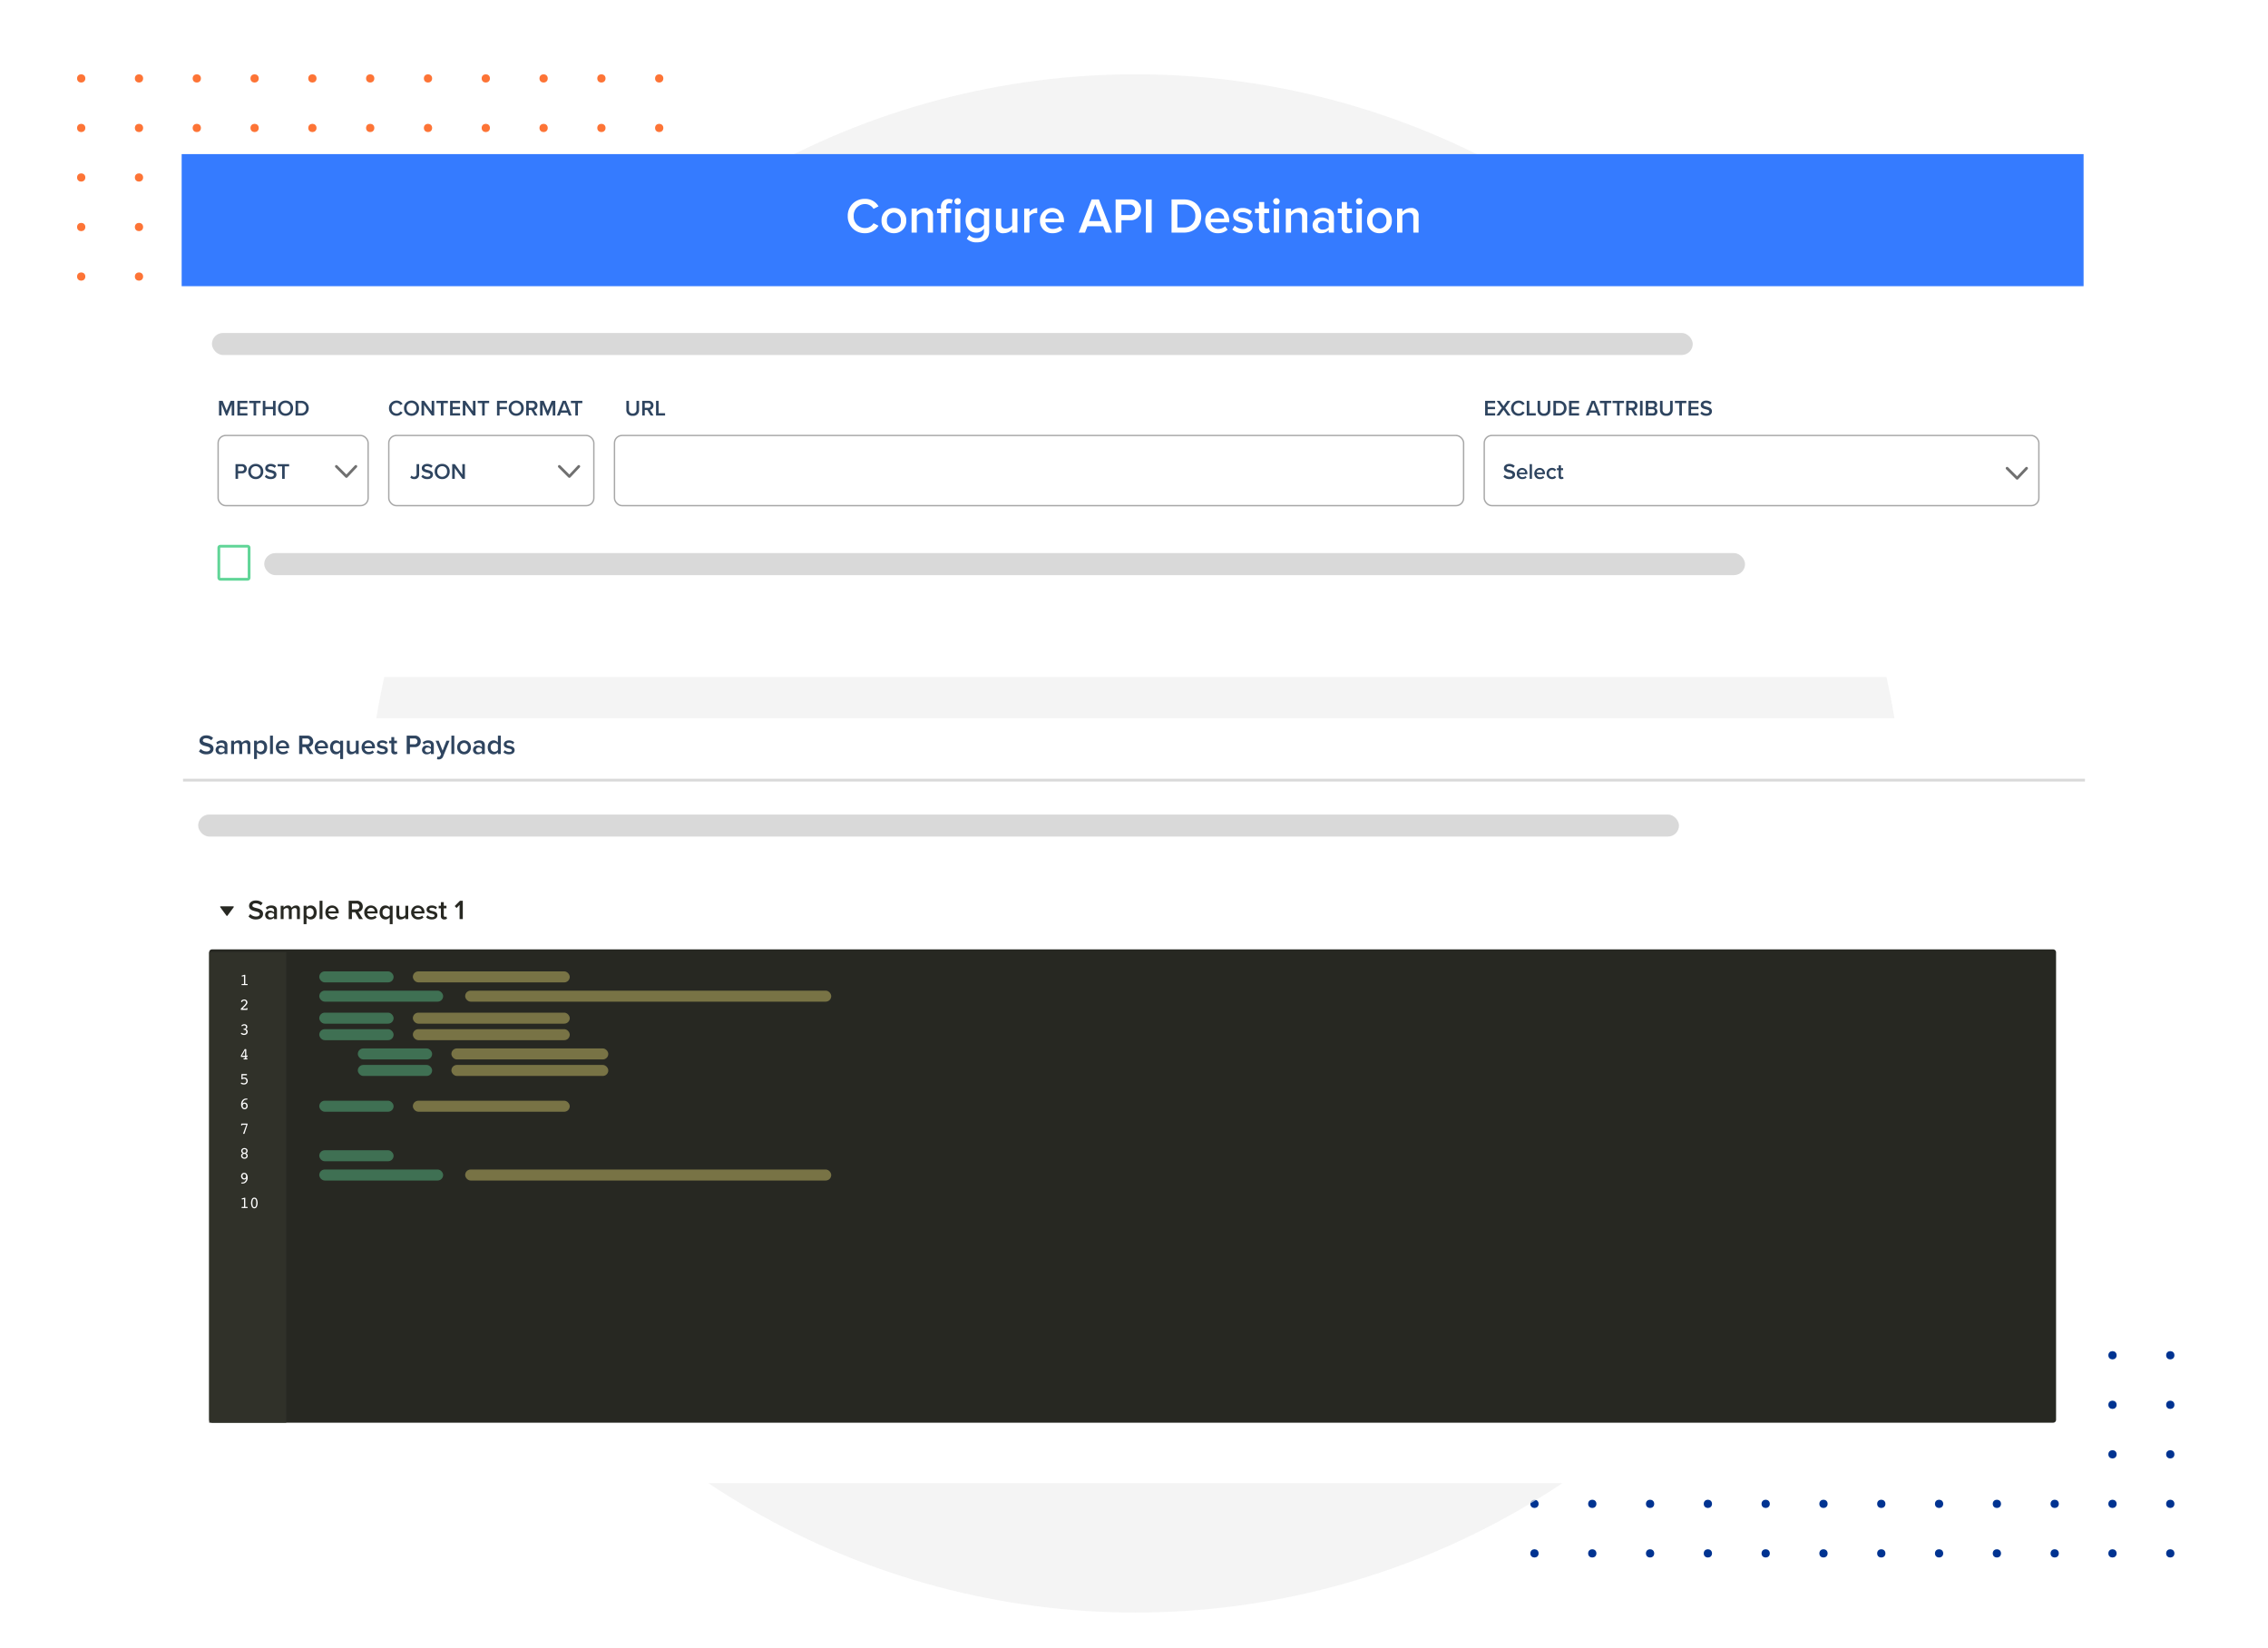 <svg xmlns="http://www.w3.org/2000/svg" xmlns:xlink="http://www.w3.org/1999/xlink" width="824" height="599" viewBox="0 0 824 599">
  <defs>
    <clipPath id="clip-path">
      <rect width="241" height="90" fill="none"/>
    </clipPath>
    <clipPath id="clip-path-2">
      <rect width="226" height="90" fill="none"/>
    </clipPath>
    <filter id="Rectangle_10494" x="36" y="29" width="751" height="247" filterUnits="userSpaceOnUse">
      <feOffset dy="3" input="SourceAlpha"/>
      <feGaussianBlur stdDeviation="10" result="blur"/>
      <feFlood flood-opacity="0.161"/>
      <feComposite operator="in" in2="blur"/>
      <feComposite in="SourceGraphic"/>
    </filter>
    <filter id="Rectangle_10496" x="36" y="231" width="751" height="338" filterUnits="userSpaceOnUse">
      <feOffset dy="3" input="SourceAlpha"/>
      <feGaussianBlur stdDeviation="10" result="blur-2"/>
      <feFlood flood-opacity="0.161"/>
      <feComposite operator="in" in2="blur-2"/>
      <feComposite in="SourceGraphic"/>
    </filter>
    <clipPath id="clip-Data_API_destination_outline">
      <rect width="824" height="599"/>
    </clipPath>
  </defs>
  <g id="Data_API_destination_outline" data-name="Data API destination – outline" clip-path="url(#clip-Data_API_destination_outline)">
    <g id="Group_20167" data-name="Group 20167">
      <g id="Repeat_Grid_94" data-name="Repeat Grid 94" transform="translate(556 491)" clip-path="url(#clip-path)">
        <g transform="translate(-1191 -134)">
          <circle id="Ellipse_1159" data-name="Ellipse 1159" cx="1.5" cy="1.5" r="1.5" transform="translate(1191 134)" fill="#003391"/>
        </g>
        <g transform="translate(-1170 -134)">
          <circle id="Ellipse_1159-2" data-name="Ellipse 1159" cx="1.5" cy="1.5" r="1.5" transform="translate(1191 134)" fill="#003391"/>
        </g>
        <g transform="translate(-1149 -134)">
          <circle id="Ellipse_1159-3" data-name="Ellipse 1159" cx="1.5" cy="1.5" r="1.5" transform="translate(1191 134)" fill="#003391"/>
        </g>
        <g transform="translate(-1128 -134)">
          <circle id="Ellipse_1159-4" data-name="Ellipse 1159" cx="1.5" cy="1.5" r="1.5" transform="translate(1191 134)" fill="#003391"/>
        </g>
        <g transform="translate(-1107 -134)">
          <circle id="Ellipse_1159-5" data-name="Ellipse 1159" cx="1.5" cy="1.5" r="1.5" transform="translate(1191 134)" fill="#003391"/>
        </g>
        <g transform="translate(-1086 -134)">
          <circle id="Ellipse_1159-6" data-name="Ellipse 1159" cx="1.5" cy="1.5" r="1.5" transform="translate(1191 134)" fill="#003391"/>
        </g>
        <g transform="translate(-1065 -134)">
          <circle id="Ellipse_1159-7" data-name="Ellipse 1159" cx="1.5" cy="1.5" r="1.5" transform="translate(1191 134)" fill="#003391"/>
        </g>
        <g transform="translate(-1044 -134)">
          <circle id="Ellipse_1159-8" data-name="Ellipse 1159" cx="1.5" cy="1.5" r="1.5" transform="translate(1191 134)" fill="#003391"/>
        </g>
        <g transform="translate(-1023 -134)">
          <circle id="Ellipse_1159-9" data-name="Ellipse 1159" cx="1.5" cy="1.5" r="1.5" transform="translate(1191 134)" fill="#003391"/>
        </g>
        <g transform="translate(-1002 -134)">
          <circle id="Ellipse_1159-10" data-name="Ellipse 1159" cx="1.5" cy="1.5" r="1.5" transform="translate(1191 134)" fill="#003391"/>
        </g>
        <g transform="translate(-981 -134)">
          <circle id="Ellipse_1159-11" data-name="Ellipse 1159" cx="1.5" cy="1.5" r="1.5" transform="translate(1191 134)" fill="#003391"/>
        </g>
        <g transform="translate(-960 -134)">
          <circle id="Ellipse_1159-12" data-name="Ellipse 1159" cx="1.5" cy="1.5" r="1.5" transform="translate(1191 134)" fill="#003391"/>
        </g>
        <g transform="translate(-1191 -116)">
          <circle id="Ellipse_1159-13" data-name="Ellipse 1159" cx="1.5" cy="1.5" r="1.5" transform="translate(1191 134)" fill="#003391"/>
        </g>
        <g transform="translate(-1170 -116)">
          <circle id="Ellipse_1159-14" data-name="Ellipse 1159" cx="1.5" cy="1.5" r="1.5" transform="translate(1191 134)" fill="#003391"/>
        </g>
        <g transform="translate(-1149 -116)">
          <circle id="Ellipse_1159-15" data-name="Ellipse 1159" cx="1.5" cy="1.5" r="1.5" transform="translate(1191 134)" fill="#003391"/>
        </g>
        <g transform="translate(-1128 -116)">
          <circle id="Ellipse_1159-16" data-name="Ellipse 1159" cx="1.5" cy="1.5" r="1.5" transform="translate(1191 134)" fill="#003391"/>
        </g>
        <g transform="translate(-1107 -116)">
          <circle id="Ellipse_1159-17" data-name="Ellipse 1159" cx="1.5" cy="1.5" r="1.5" transform="translate(1191 134)" fill="#003391"/>
        </g>
        <g transform="translate(-1086 -116)">
          <circle id="Ellipse_1159-18" data-name="Ellipse 1159" cx="1.5" cy="1.5" r="1.5" transform="translate(1191 134)" fill="#003391"/>
        </g>
        <g transform="translate(-1065 -116)">
          <circle id="Ellipse_1159-19" data-name="Ellipse 1159" cx="1.5" cy="1.5" r="1.5" transform="translate(1191 134)" fill="#003391"/>
        </g>
        <g transform="translate(-1044 -116)">
          <circle id="Ellipse_1159-20" data-name="Ellipse 1159" cx="1.5" cy="1.5" r="1.5" transform="translate(1191 134)" fill="#003391"/>
        </g>
        <g transform="translate(-1023 -116)">
          <circle id="Ellipse_1159-21" data-name="Ellipse 1159" cx="1.5" cy="1.5" r="1.5" transform="translate(1191 134)" fill="#003391"/>
        </g>
        <g transform="translate(-1002 -116)">
          <circle id="Ellipse_1159-22" data-name="Ellipse 1159" cx="1.5" cy="1.5" r="1.5" transform="translate(1191 134)" fill="#003391"/>
        </g>
        <g transform="translate(-981 -116)">
          <circle id="Ellipse_1159-23" data-name="Ellipse 1159" cx="1.5" cy="1.5" r="1.5" transform="translate(1191 134)" fill="#003391"/>
        </g>
        <g transform="translate(-960 -116)">
          <circle id="Ellipse_1159-24" data-name="Ellipse 1159" cx="1.5" cy="1.5" r="1.5" transform="translate(1191 134)" fill="#003391"/>
        </g>
        <g transform="translate(-1191 -98)">
          <circle id="Ellipse_1159-25" data-name="Ellipse 1159" cx="1.5" cy="1.5" r="1.5" transform="translate(1191 134)" fill="#003391"/>
        </g>
        <g transform="translate(-1170 -98)">
          <circle id="Ellipse_1159-26" data-name="Ellipse 1159" cx="1.5" cy="1.5" r="1.5" transform="translate(1191 134)" fill="#003391"/>
        </g>
        <g transform="translate(-1149 -98)">
          <circle id="Ellipse_1159-27" data-name="Ellipse 1159" cx="1.5" cy="1.5" r="1.5" transform="translate(1191 134)" fill="#003391"/>
        </g>
        <g transform="translate(-1128 -98)">
          <circle id="Ellipse_1159-28" data-name="Ellipse 1159" cx="1.5" cy="1.5" r="1.5" transform="translate(1191 134)" fill="#003391"/>
        </g>
        <g transform="translate(-1107 -98)">
          <circle id="Ellipse_1159-29" data-name="Ellipse 1159" cx="1.5" cy="1.5" r="1.5" transform="translate(1191 134)" fill="#003391"/>
        </g>
        <g transform="translate(-1086 -98)">
          <circle id="Ellipse_1159-30" data-name="Ellipse 1159" cx="1.5" cy="1.5" r="1.5" transform="translate(1191 134)" fill="#003391"/>
        </g>
        <g transform="translate(-1065 -98)">
          <circle id="Ellipse_1159-31" data-name="Ellipse 1159" cx="1.5" cy="1.5" r="1.5" transform="translate(1191 134)" fill="#003391"/>
        </g>
        <g transform="translate(-1044 -98)">
          <circle id="Ellipse_1159-32" data-name="Ellipse 1159" cx="1.5" cy="1.5" r="1.5" transform="translate(1191 134)" fill="#003391"/>
        </g>
        <g transform="translate(-1023 -98)">
          <circle id="Ellipse_1159-33" data-name="Ellipse 1159" cx="1.5" cy="1.5" r="1.5" transform="translate(1191 134)" fill="#003391"/>
        </g>
        <g transform="translate(-1002 -98)">
          <circle id="Ellipse_1159-34" data-name="Ellipse 1159" cx="1.5" cy="1.5" r="1.5" transform="translate(1191 134)" fill="#003391"/>
        </g>
        <g transform="translate(-981 -98)">
          <circle id="Ellipse_1159-35" data-name="Ellipse 1159" cx="1.5" cy="1.5" r="1.5" transform="translate(1191 134)" fill="#003391"/>
        </g>
        <g transform="translate(-960 -98)">
          <circle id="Ellipse_1159-36" data-name="Ellipse 1159" cx="1.5" cy="1.5" r="1.5" transform="translate(1191 134)" fill="#003391"/>
        </g>
        <g transform="translate(-1191 -80)">
          <circle id="Ellipse_1159-37" data-name="Ellipse 1159" cx="1.5" cy="1.5" r="1.5" transform="translate(1191 134)" fill="#003391"/>
        </g>
        <g transform="translate(-1170 -80)">
          <circle id="Ellipse_1159-38" data-name="Ellipse 1159" cx="1.5" cy="1.5" r="1.5" transform="translate(1191 134)" fill="#003391"/>
        </g>
        <g transform="translate(-1149 -80)">
          <circle id="Ellipse_1159-39" data-name="Ellipse 1159" cx="1.5" cy="1.5" r="1.5" transform="translate(1191 134)" fill="#003391"/>
        </g>
        <g transform="translate(-1128 -80)">
          <circle id="Ellipse_1159-40" data-name="Ellipse 1159" cx="1.5" cy="1.5" r="1.5" transform="translate(1191 134)" fill="#003391"/>
        </g>
        <g transform="translate(-1107 -80)">
          <circle id="Ellipse_1159-41" data-name="Ellipse 1159" cx="1.5" cy="1.5" r="1.5" transform="translate(1191 134)" fill="#003391"/>
        </g>
        <g transform="translate(-1086 -80)">
          <circle id="Ellipse_1159-42" data-name="Ellipse 1159" cx="1.5" cy="1.5" r="1.5" transform="translate(1191 134)" fill="#003391"/>
        </g>
        <g transform="translate(-1065 -80)">
          <circle id="Ellipse_1159-43" data-name="Ellipse 1159" cx="1.5" cy="1.5" r="1.5" transform="translate(1191 134)" fill="#003391"/>
        </g>
        <g transform="translate(-1044 -80)">
          <circle id="Ellipse_1159-44" data-name="Ellipse 1159" cx="1.5" cy="1.5" r="1.5" transform="translate(1191 134)" fill="#003391"/>
        </g>
        <g transform="translate(-1023 -80)">
          <circle id="Ellipse_1159-45" data-name="Ellipse 1159" cx="1.5" cy="1.5" r="1.5" transform="translate(1191 134)" fill="#003391"/>
        </g>
        <g transform="translate(-1002 -80)">
          <circle id="Ellipse_1159-46" data-name="Ellipse 1159" cx="1.5" cy="1.5" r="1.5" transform="translate(1191 134)" fill="#003391"/>
        </g>
        <g transform="translate(-981 -80)">
          <circle id="Ellipse_1159-47" data-name="Ellipse 1159" cx="1.5" cy="1.5" r="1.5" transform="translate(1191 134)" fill="#003391"/>
        </g>
        <g transform="translate(-960 -80)">
          <circle id="Ellipse_1159-48" data-name="Ellipse 1159" cx="1.5" cy="1.5" r="1.5" transform="translate(1191 134)" fill="#003391"/>
        </g>
        <g transform="translate(-1191 -62)">
          <circle id="Ellipse_1159-49" data-name="Ellipse 1159" cx="1.5" cy="1.5" r="1.5" transform="translate(1191 134)" fill="#003391"/>
        </g>
        <g transform="translate(-1170 -62)">
          <circle id="Ellipse_1159-50" data-name="Ellipse 1159" cx="1.5" cy="1.5" r="1.5" transform="translate(1191 134)" fill="#003391"/>
        </g>
        <g transform="translate(-1149 -62)">
          <circle id="Ellipse_1159-51" data-name="Ellipse 1159" cx="1.5" cy="1.5" r="1.5" transform="translate(1191 134)" fill="#003391"/>
        </g>
        <g transform="translate(-1128 -62)">
          <circle id="Ellipse_1159-52" data-name="Ellipse 1159" cx="1.5" cy="1.5" r="1.5" transform="translate(1191 134)" fill="#003391"/>
        </g>
        <g transform="translate(-1107 -62)">
          <circle id="Ellipse_1159-53" data-name="Ellipse 1159" cx="1.5" cy="1.5" r="1.5" transform="translate(1191 134)" fill="#003391"/>
        </g>
        <g transform="translate(-1086 -62)">
          <circle id="Ellipse_1159-54" data-name="Ellipse 1159" cx="1.5" cy="1.5" r="1.5" transform="translate(1191 134)" fill="#003391"/>
        </g>
        <g transform="translate(-1065 -62)">
          <circle id="Ellipse_1159-55" data-name="Ellipse 1159" cx="1.5" cy="1.5" r="1.5" transform="translate(1191 134)" fill="#003391"/>
        </g>
        <g transform="translate(-1044 -62)">
          <circle id="Ellipse_1159-56" data-name="Ellipse 1159" cx="1.5" cy="1.5" r="1.5" transform="translate(1191 134)" fill="#003391"/>
        </g>
        <g transform="translate(-1023 -62)">
          <circle id="Ellipse_1159-57" data-name="Ellipse 1159" cx="1.5" cy="1.5" r="1.5" transform="translate(1191 134)" fill="#003391"/>
        </g>
        <g transform="translate(-1002 -62)">
          <circle id="Ellipse_1159-58" data-name="Ellipse 1159" cx="1.5" cy="1.5" r="1.5" transform="translate(1191 134)" fill="#003391"/>
        </g>
        <g transform="translate(-981 -62)">
          <circle id="Ellipse_1159-59" data-name="Ellipse 1159" cx="1.5" cy="1.5" r="1.5" transform="translate(1191 134)" fill="#003391"/>
        </g>
        <g transform="translate(-960 -62)">
          <circle id="Ellipse_1159-60" data-name="Ellipse 1159" cx="1.5" cy="1.5" r="1.5" transform="translate(1191 134)" fill="#003391"/>
        </g>
      </g>
      <g id="Repeat_Grid_103" data-name="Repeat Grid 103" transform="translate(28 27)" clip-path="url(#clip-path-2)">
        <g transform="translate(-1191 -134)">
          <circle id="Ellipse_1159-61" data-name="Ellipse 1159" cx="1.5" cy="1.5" r="1.5" transform="translate(1191 134)" fill="#fd7436"/>
        </g>
        <g transform="translate(-1170 -134)">
          <circle id="Ellipse_1159-62" data-name="Ellipse 1159" cx="1.5" cy="1.5" r="1.5" transform="translate(1191 134)" fill="#fd7436"/>
        </g>
        <g transform="translate(-1149 -134)">
          <circle id="Ellipse_1159-63" data-name="Ellipse 1159" cx="1.5" cy="1.5" r="1.5" transform="translate(1191 134)" fill="#fd7436"/>
        </g>
        <g transform="translate(-1128 -134)">
          <circle id="Ellipse_1159-64" data-name="Ellipse 1159" cx="1.5" cy="1.5" r="1.5" transform="translate(1191 134)" fill="#fd7436"/>
        </g>
        <g transform="translate(-1107 -134)">
          <circle id="Ellipse_1159-65" data-name="Ellipse 1159" cx="1.5" cy="1.5" r="1.5" transform="translate(1191 134)" fill="#fd7436"/>
        </g>
        <g transform="translate(-1086 -134)">
          <circle id="Ellipse_1159-66" data-name="Ellipse 1159" cx="1.5" cy="1.5" r="1.5" transform="translate(1191 134)" fill="#fd7436"/>
        </g>
        <g transform="translate(-1065 -134)">
          <circle id="Ellipse_1159-67" data-name="Ellipse 1159" cx="1.5" cy="1.5" r="1.5" transform="translate(1191 134)" fill="#fd7436"/>
        </g>
        <g transform="translate(-1044 -134)">
          <circle id="Ellipse_1159-68" data-name="Ellipse 1159" cx="1.5" cy="1.5" r="1.5" transform="translate(1191 134)" fill="#fd7436"/>
        </g>
        <g transform="translate(-1023 -134)">
          <circle id="Ellipse_1159-69" data-name="Ellipse 1159" cx="1.5" cy="1.5" r="1.5" transform="translate(1191 134)" fill="#fd7436"/>
        </g>
        <g transform="translate(-1002 -134)">
          <circle id="Ellipse_1159-70" data-name="Ellipse 1159" cx="1.5" cy="1.5" r="1.5" transform="translate(1191 134)" fill="#fd7436"/>
        </g>
        <g transform="translate(-981 -134)">
          <circle id="Ellipse_1159-71" data-name="Ellipse 1159" cx="1.5" cy="1.5" r="1.5" transform="translate(1191 134)" fill="#fd7436"/>
        </g>
        <g transform="translate(-1191 -116)">
          <circle id="Ellipse_1159-72" data-name="Ellipse 1159" cx="1.5" cy="1.5" r="1.5" transform="translate(1191 134)" fill="#fd7436"/>
        </g>
        <g transform="translate(-1170 -116)">
          <circle id="Ellipse_1159-73" data-name="Ellipse 1159" cx="1.5" cy="1.5" r="1.5" transform="translate(1191 134)" fill="#fd7436"/>
        </g>
        <g transform="translate(-1149 -116)">
          <circle id="Ellipse_1159-74" data-name="Ellipse 1159" cx="1.5" cy="1.5" r="1.5" transform="translate(1191 134)" fill="#fd7436"/>
        </g>
        <g transform="translate(-1128 -116)">
          <circle id="Ellipse_1159-75" data-name="Ellipse 1159" cx="1.5" cy="1.5" r="1.5" transform="translate(1191 134)" fill="#fd7436"/>
        </g>
        <g transform="translate(-1107 -116)">
          <circle id="Ellipse_1159-76" data-name="Ellipse 1159" cx="1.5" cy="1.5" r="1.5" transform="translate(1191 134)" fill="#fd7436"/>
        </g>
        <g transform="translate(-1086 -116)">
          <circle id="Ellipse_1159-77" data-name="Ellipse 1159" cx="1.5" cy="1.5" r="1.5" transform="translate(1191 134)" fill="#fd7436"/>
        </g>
        <g transform="translate(-1065 -116)">
          <circle id="Ellipse_1159-78" data-name="Ellipse 1159" cx="1.5" cy="1.5" r="1.5" transform="translate(1191 134)" fill="#fd7436"/>
        </g>
        <g transform="translate(-1044 -116)">
          <circle id="Ellipse_1159-79" data-name="Ellipse 1159" cx="1.5" cy="1.5" r="1.5" transform="translate(1191 134)" fill="#fd7436"/>
        </g>
        <g transform="translate(-1023 -116)">
          <circle id="Ellipse_1159-80" data-name="Ellipse 1159" cx="1.5" cy="1.5" r="1.5" transform="translate(1191 134)" fill="#fd7436"/>
        </g>
        <g transform="translate(-1002 -116)">
          <circle id="Ellipse_1159-81" data-name="Ellipse 1159" cx="1.5" cy="1.5" r="1.5" transform="translate(1191 134)" fill="#fd7436"/>
        </g>
        <g transform="translate(-981 -116)">
          <circle id="Ellipse_1159-82" data-name="Ellipse 1159" cx="1.5" cy="1.5" r="1.5" transform="translate(1191 134)" fill="#fd7436"/>
        </g>
        <g transform="translate(-1191 -98)">
          <circle id="Ellipse_1159-83" data-name="Ellipse 1159" cx="1.5" cy="1.5" r="1.5" transform="translate(1191 134)" fill="#fd7436"/>
        </g>
        <g transform="translate(-1170 -98)">
          <circle id="Ellipse_1159-84" data-name="Ellipse 1159" cx="1.5" cy="1.5" r="1.5" transform="translate(1191 134)" fill="#fd7436"/>
        </g>
        <g transform="translate(-1149 -98)">
          <circle id="Ellipse_1159-85" data-name="Ellipse 1159" cx="1.5" cy="1.5" r="1.5" transform="translate(1191 134)" fill="#fd7436"/>
        </g>
        <g transform="translate(-1128 -98)">
          <circle id="Ellipse_1159-86" data-name="Ellipse 1159" cx="1.5" cy="1.5" r="1.5" transform="translate(1191 134)" fill="#fd7436"/>
        </g>
        <g transform="translate(-1107 -98)">
          <circle id="Ellipse_1159-87" data-name="Ellipse 1159" cx="1.5" cy="1.5" r="1.5" transform="translate(1191 134)" fill="#fd7436"/>
        </g>
        <g transform="translate(-1086 -98)">
          <circle id="Ellipse_1159-88" data-name="Ellipse 1159" cx="1.5" cy="1.5" r="1.5" transform="translate(1191 134)" fill="#fd7436"/>
        </g>
        <g transform="translate(-1065 -98)">
          <circle id="Ellipse_1159-89" data-name="Ellipse 1159" cx="1.5" cy="1.5" r="1.5" transform="translate(1191 134)" fill="#fd7436"/>
        </g>
        <g transform="translate(-1044 -98)">
          <circle id="Ellipse_1159-90" data-name="Ellipse 1159" cx="1.5" cy="1.5" r="1.5" transform="translate(1191 134)" fill="#fd7436"/>
        </g>
        <g transform="translate(-1023 -98)">
          <circle id="Ellipse_1159-91" data-name="Ellipse 1159" cx="1.5" cy="1.5" r="1.5" transform="translate(1191 134)" fill="#fd7436"/>
        </g>
        <g transform="translate(-1002 -98)">
          <circle id="Ellipse_1159-92" data-name="Ellipse 1159" cx="1.5" cy="1.5" r="1.5" transform="translate(1191 134)" fill="#fd7436"/>
        </g>
        <g transform="translate(-981 -98)">
          <circle id="Ellipse_1159-93" data-name="Ellipse 1159" cx="1.5" cy="1.5" r="1.5" transform="translate(1191 134)" fill="#fd7436"/>
        </g>
        <g transform="translate(-1191 -80)">
          <circle id="Ellipse_1159-94" data-name="Ellipse 1159" cx="1.5" cy="1.5" r="1.5" transform="translate(1191 134)" fill="#fd7436"/>
        </g>
        <g transform="translate(-1170 -80)">
          <circle id="Ellipse_1159-95" data-name="Ellipse 1159" cx="1.5" cy="1.5" r="1.5" transform="translate(1191 134)" fill="#fd7436"/>
        </g>
        <g transform="translate(-1149 -80)">
          <circle id="Ellipse_1159-96" data-name="Ellipse 1159" cx="1.5" cy="1.5" r="1.5" transform="translate(1191 134)" fill="#fd7436"/>
        </g>
        <g transform="translate(-1128 -80)">
          <circle id="Ellipse_1159-97" data-name="Ellipse 1159" cx="1.5" cy="1.5" r="1.5" transform="translate(1191 134)" fill="#fd7436"/>
        </g>
        <g transform="translate(-1107 -80)">
          <circle id="Ellipse_1159-98" data-name="Ellipse 1159" cx="1.5" cy="1.5" r="1.5" transform="translate(1191 134)" fill="#fd7436"/>
        </g>
        <g transform="translate(-1086 -80)">
          <circle id="Ellipse_1159-99" data-name="Ellipse 1159" cx="1.5" cy="1.5" r="1.5" transform="translate(1191 134)" fill="#fd7436"/>
        </g>
        <g transform="translate(-1065 -80)">
          <circle id="Ellipse_1159-100" data-name="Ellipse 1159" cx="1.5" cy="1.5" r="1.5" transform="translate(1191 134)" fill="#fd7436"/>
        </g>
        <g transform="translate(-1044 -80)">
          <circle id="Ellipse_1159-101" data-name="Ellipse 1159" cx="1.5" cy="1.5" r="1.5" transform="translate(1191 134)" fill="#fd7436"/>
        </g>
        <g transform="translate(-1023 -80)">
          <circle id="Ellipse_1159-102" data-name="Ellipse 1159" cx="1.5" cy="1.5" r="1.5" transform="translate(1191 134)" fill="#fd7436"/>
        </g>
        <g transform="translate(-1002 -80)">
          <circle id="Ellipse_1159-103" data-name="Ellipse 1159" cx="1.5" cy="1.5" r="1.5" transform="translate(1191 134)" fill="#fd7436"/>
        </g>
        <g transform="translate(-981 -80)">
          <circle id="Ellipse_1159-104" data-name="Ellipse 1159" cx="1.5" cy="1.5" r="1.5" transform="translate(1191 134)" fill="#fd7436"/>
        </g>
        <g transform="translate(-1191 -62)">
          <circle id="Ellipse_1159-105" data-name="Ellipse 1159" cx="1.5" cy="1.5" r="1.5" transform="translate(1191 134)" fill="#fd7436"/>
        </g>
        <g transform="translate(-1170 -62)">
          <circle id="Ellipse_1159-106" data-name="Ellipse 1159" cx="1.5" cy="1.5" r="1.5" transform="translate(1191 134)" fill="#fd7436"/>
        </g>
        <g transform="translate(-1149 -62)">
          <circle id="Ellipse_1159-107" data-name="Ellipse 1159" cx="1.5" cy="1.5" r="1.5" transform="translate(1191 134)" fill="#fd7436"/>
        </g>
        <g transform="translate(-1128 -62)">
          <circle id="Ellipse_1159-108" data-name="Ellipse 1159" cx="1.5" cy="1.5" r="1.5" transform="translate(1191 134)" fill="#fd7436"/>
        </g>
        <g transform="translate(-1107 -62)">
          <circle id="Ellipse_1159-109" data-name="Ellipse 1159" cx="1.5" cy="1.5" r="1.5" transform="translate(1191 134)" fill="#fd7436"/>
        </g>
        <g transform="translate(-1086 -62)">
          <circle id="Ellipse_1159-110" data-name="Ellipse 1159" cx="1.5" cy="1.5" r="1.5" transform="translate(1191 134)" fill="#fd7436"/>
        </g>
        <g transform="translate(-1065 -62)">
          <circle id="Ellipse_1159-111" data-name="Ellipse 1159" cx="1.5" cy="1.5" r="1.5" transform="translate(1191 134)" fill="#fd7436"/>
        </g>
        <g transform="translate(-1044 -62)">
          <circle id="Ellipse_1159-112" data-name="Ellipse 1159" cx="1.5" cy="1.5" r="1.5" transform="translate(1191 134)" fill="#fd7436"/>
        </g>
        <g transform="translate(-1023 -62)">
          <circle id="Ellipse_1159-113" data-name="Ellipse 1159" cx="1.5" cy="1.5" r="1.5" transform="translate(1191 134)" fill="#fd7436"/>
        </g>
        <g transform="translate(-1002 -62)">
          <circle id="Ellipse_1159-114" data-name="Ellipse 1159" cx="1.5" cy="1.5" r="1.5" transform="translate(1191 134)" fill="#fd7436"/>
        </g>
        <g transform="translate(-981 -62)">
          <circle id="Ellipse_1159-115" data-name="Ellipse 1159" cx="1.5" cy="1.5" r="1.5" transform="translate(1191 134)" fill="#fd7436"/>
        </g>
      </g>
      <circle id="Ellipse_10515" data-name="Ellipse 10515" cx="279.5" cy="279.5" r="279.5" transform="translate(133 27)" fill="#efefef" opacity="0.67"/>
      <g id="Group_20140" data-name="Group 20140" transform="translate(3 21)">
        <rect id="Rectangle_10499" data-name="Rectangle 10499" width="673" height="24" transform="translate(69 300)" fill="#dfe8f0"/>
        <g transform="matrix(1, 0, 0, 1, -3, -21)" filter="url(#Rectangle_10494)">
          <rect id="Rectangle_10494-2" data-name="Rectangle 10494" width="691" height="187" transform="translate(66 56)" fill="#fff"/>
        </g>
        <g transform="matrix(1, 0, 0, 1, -3, -21)" filter="url(#Rectangle_10496)">
          <rect id="Rectangle_10496-2" data-name="Rectangle 10496" width="691" height="278" transform="translate(66 258)" fill="#fff"/>
        </g>
        <rect id="Rectangle_10487" data-name="Rectangle 10487" width="691" height="48" transform="translate(63 35)" fill="#357bff"/>
        <path id="Path_35969" data-name="Path 35969" d="M6.853,2.353A5.52,5.52,0,0,0,11.79-.359L9.982-1.282A3.581,3.581,0,0,1,6.853.472,4.114,4.114,0,0,1,2.785-3.885,4.114,4.114,0,0,1,6.853-8.243,3.619,3.619,0,0,1,9.982-6.489l1.808-.922a5.5,5.5,0,0,0-4.936-2.712A6.062,6.062,0,0,0,.615-3.885,6.062,6.062,0,0,0,6.853,2.353Zm10.524,0a4.371,4.371,0,0,0,4.5-4.593,4.366,4.366,0,0,0-4.5-4.575A4.372,4.372,0,0,0,12.893-2.24,4.377,4.377,0,0,0,17.377,2.353Zm0-1.682A2.625,2.625,0,0,1,14.864-2.24a2.619,2.619,0,0,1,2.513-2.893A2.621,2.621,0,0,1,19.909-2.24,2.627,2.627,0,0,1,17.377.671ZM29.691,2.136h1.9V-4.012a2.517,2.517,0,0,0-2.821-2.8A4.132,4.132,0,0,0,25.7-5.4V-6.6H23.8V2.136h1.9V-3.958a2.875,2.875,0,0,1,2.242-1.175c1.067,0,1.754.452,1.754,1.808ZM40.559-8.044A1.173,1.173,0,0,0,41.734-9.22,1.173,1.173,0,0,0,40.559-10.4,1.185,1.185,0,0,0,39.383-9.22,1.185,1.185,0,0,0,40.559-8.044ZM34.5,2.136h1.9v-7.07h1.772V-6.6H36.4v-.488c0-.976.47-1.465,1.212-1.465a1.308,1.308,0,0,1,.759.2l.416-1.41a3.145,3.145,0,0,0-1.519-.344A2.7,2.7,0,0,0,34.5-7.086V-6.6H33.055v1.664H34.5Zm5.117,0h1.9V-6.6h-1.9Zm4.249,2.242a4.929,4.929,0,0,0,3.653,1.3c2.152,0,4.484-.85,4.484-4V-6.6h-1.9v1.212a3.478,3.478,0,0,0-2.8-1.428c-2.242,0-3.87,1.664-3.87,4.484,0,2.875,1.645,4.484,3.87,4.484a3.545,3.545,0,0,0,2.8-1.447V1.756A2.3,2.3,0,0,1,47.52,4.125,3.386,3.386,0,0,1,44.754,3ZM50.106-.7A2.834,2.834,0,0,1,47.864.472c-1.5,0-2.459-1.121-2.459-2.8s.958-2.8,2.459-2.8a2.834,2.834,0,0,1,2.242,1.175ZM60.359,2.136h1.9V-6.6h-1.9v6.13A2.9,2.9,0,0,1,58.116.671C57.05.671,56.362.255,56.362-1.1V-6.6h-1.9V-.414a2.478,2.478,0,0,0,2.8,2.767A4.186,4.186,0,0,0,60.359.979Zm4.358,0h1.9V-3.813A3.016,3.016,0,0,1,68.857-4.97a2.8,2.8,0,0,1,.6.054V-6.8a3.73,3.73,0,0,0-2.839,1.483V-6.6h-1.9ZM70.449-2.24a4.391,4.391,0,0,0,4.575,4.593,5.091,5.091,0,0,0,3.544-1.266L77.7-.16A3.7,3.7,0,0,1,75.222.8a2.645,2.645,0,0,1-2.785-2.4h6.745v-.452c0-2.748-1.682-4.756-4.3-4.756A4.414,4.414,0,0,0,70.449-2.24Zm4.43-3.02a2.336,2.336,0,0,1,2.459,2.315H72.42A2.409,2.409,0,0,1,74.879-5.26Zm19.42,7.4h2.315L91.876-9.925h-2.64L84.5,2.136h2.315L87.7-.179h5.714ZM90.556-8.135l2.26,6.094H88.3ZM97.934,2.136h2.116v-4.5h3.182a3.689,3.689,0,0,0,3.942-3.779,3.679,3.679,0,0,0-3.942-3.779h-5.3ZM105-6.146a1.9,1.9,0,0,1-2.061,1.917h-2.893V-8.062h2.893A1.9,1.9,0,0,1,105-6.146Zm3.924,8.282h2.116V-9.925h-2.116Zm9.33,0h4.484c3.761,0,6.311-2.477,6.311-6.021s-2.55-6.039-6.311-6.039h-4.484ZM120.374.274V-8.062h2.369a3.908,3.908,0,0,1,4.141,4.177A3.961,3.961,0,0,1,122.742.274ZM130.5-2.24a4.391,4.391,0,0,0,4.575,4.593,5.091,5.091,0,0,0,3.544-1.266L137.751-.16A3.7,3.7,0,0,1,135.273.8a2.645,2.645,0,0,1-2.785-2.4h6.745v-.452c0-2.748-1.682-4.756-4.3-4.756A4.414,4.414,0,0,0,130.5-2.24Zm4.43-3.02a2.336,2.336,0,0,1,2.459,2.315h-4.918A2.409,2.409,0,0,1,134.93-5.26ZM140.354,1A5.312,5.312,0,0,0,144.1,2.353c2.351,0,3.635-1.175,3.635-2.712,0-2.061-1.862-2.5-3.381-2.821-1.031-.235-1.9-.47-1.9-1.139,0-.615.633-.976,1.627-.976a3.522,3.522,0,0,1,2.586,1.049l.8-1.338a4.993,4.993,0,0,0-3.4-1.23c-2.206,0-3.436,1.23-3.436,2.658,0,1.953,1.79,2.351,3.291,2.676,1.067.235,1.989.506,1.989,1.266,0,.651-.579,1.067-1.718,1.067a4.508,4.508,0,0,1-2.965-1.23Zm11.916,1.356a2.5,2.5,0,0,0,1.79-.561L153.609.364a1.226,1.226,0,0,1-.85.307c-.542,0-.832-.434-.832-1.031V-4.934H153.7V-6.6h-1.772V-8.985h-1.9V-6.6h-1.447v1.664h1.447V.111A2.014,2.014,0,0,0,152.271,2.353Zm4.087-10.4a1.173,1.173,0,0,0,1.175-1.175,1.173,1.173,0,0,0-1.175-1.175,1.185,1.185,0,0,0-1.175,1.175A1.185,1.185,0,0,0,156.357-8.044Zm-.94,10.18h1.9V-6.6h-1.9Zm10.253,0h1.9V-4.012a2.517,2.517,0,0,0-2.821-2.8,4.132,4.132,0,0,0-3.074,1.41V-6.6h-1.9V2.136h1.9V-3.958a2.875,2.875,0,0,1,2.242-1.175c1.067,0,1.754.452,1.754,1.808Zm9.692,0h1.9V-3.65c0-2.351-1.7-3.164-3.635-3.164a5.194,5.194,0,0,0-3.671,1.41l.778,1.32a3.576,3.576,0,0,1,2.586-1.1c1.212,0,2.043.615,2.043,1.627v1.3a3.61,3.61,0,0,0-2.821-1.121A2.812,2.812,0,0,0,169.5-.54a2.9,2.9,0,0,0,3.038,2.893A3.687,3.687,0,0,0,175.362,1.2Zm0-1.989a2.557,2.557,0,0,1-2.079.9A1.655,1.655,0,0,1,171.42-.5a1.658,1.658,0,0,1,1.862-1.573,2.557,2.557,0,0,1,2.079.9Zm6.98,2.206a2.5,2.5,0,0,0,1.79-.561L183.679.364a1.226,1.226,0,0,1-.85.307c-.542,0-.832-.434-.832-1.031V-4.934h1.772V-6.6H182V-8.985h-1.9V-6.6h-1.447v1.664H180.1V.111A2.014,2.014,0,0,0,182.341,2.353Zm4.087-10.4A1.173,1.173,0,0,0,187.6-9.22a1.173,1.173,0,0,0-1.175-1.175,1.185,1.185,0,0,0-1.175,1.175A1.185,1.185,0,0,0,186.428-8.044Zm-.94,10.18h1.9V-6.6h-1.9Zm8.3.217a4.371,4.371,0,0,0,4.5-4.593,4.366,4.366,0,0,0-4.5-4.575A4.372,4.372,0,0,0,189.3-2.24,4.377,4.377,0,0,0,193.787,2.353Zm0-1.682a2.625,2.625,0,0,1-2.513-2.911,2.619,2.619,0,0,1,2.513-2.893,2.621,2.621,0,0,1,2.532,2.893A2.627,2.627,0,0,1,193.787.671ZM206.1,2.136H208V-4.012a2.517,2.517,0,0,0-2.821-2.8,4.132,4.132,0,0,0-3.074,1.41V-6.6h-1.9V2.136h1.9V-3.958a2.875,2.875,0,0,1,2.242-1.175c1.067,0,1.754.452,1.754,1.808Z" transform="translate(304.385 61.395)" fill="#fff"/>
        <path id="Path_35964" data-name="Path 35964" d="M5.176,0h.936V-5.336H4.792L3.336-1.744,1.888-5.336H.568V0H1.5V-4.04L3.136,0h.4l1.64-4.04ZM7.248,0H10.9V-.824H8.184V-2.3h2.664v-.824H8.184V-4.512H10.9v-.824H7.248Zm5.888,0h.936V-4.512h1.616v-.824H11.52v.824h1.616Zm7.056,0h.936V-5.336h-.936v2.184H17.416V-5.336H16.48V0h.936V-2.328h2.776Zm1.832-2.664A2.647,2.647,0,0,0,24.752.1a2.647,2.647,0,0,0,2.728-2.76,2.647,2.647,0,0,0-2.728-2.76A2.647,2.647,0,0,0,22.024-2.664Zm4.5,0A1.776,1.776,0,0,1,24.752-.736a1.772,1.772,0,0,1-1.768-1.928,1.768,1.768,0,0,1,1.768-1.928A1.772,1.772,0,0,1,26.52-2.664ZM28.384,0h1.984A2.6,2.6,0,0,0,33.16-2.664a2.608,2.608,0,0,0-2.792-2.672H28.384Zm.936-.824V-4.512h1.048A1.729,1.729,0,0,1,32.2-2.664a1.752,1.752,0,0,1-1.832,1.84Z" transform="translate(76 130)" fill="#2e445f"/>
        <path id="Path_35968" data-name="Path 35968" d="M.568,0H1.5V-1.992H2.912A1.632,1.632,0,0,0,4.656-3.664,1.628,1.628,0,0,0,2.912-5.336H.568ZM3.7-3.664a.841.841,0,0,1-.912.848H1.5v-1.7h1.28A.841.841,0,0,1,3.7-3.664Zm1.5,1A2.647,2.647,0,0,0,7.92.1a2.647,2.647,0,0,0,2.728-2.76A2.647,2.647,0,0,0,7.92-5.424,2.647,2.647,0,0,0,5.192-2.664Zm4.5,0A1.776,1.776,0,0,1,7.92-.736,1.772,1.772,0,0,1,6.152-2.664,1.768,1.768,0,0,1,7.92-4.592,1.772,1.772,0,0,1,9.688-2.664Zm1.52,1.912A2.855,2.855,0,0,0,13.376.1c1.44,0,2.064-.76,2.064-1.648,0-1.16-1.048-1.432-1.928-1.656-.632-.16-1.176-.3-1.176-.712,0-.4.352-.664.9-.664a2.169,2.169,0,0,1,1.544.608l.536-.7a2.777,2.777,0,0,0-2-.744c-1.168,0-1.944.68-1.944,1.56,0,1.128,1.024,1.384,1.9,1.6.648.168,1.216.312,1.216.792,0,.352-.3.728-1.072.728a2.3,2.3,0,0,1-1.688-.736ZM17.5,0h.936V-4.512h1.616v-.824H15.88v.824H17.5Z" transform="translate(82 153)" fill="#2e445f"/>
        <path id="Path_35974" data-name="Path 35974" d="M.28-.94A3.568,3.568,0,0,0,2.99.12c1.8,0,2.58-.95,2.58-2.06,0-1.45-1.31-1.79-2.41-2.07-.79-.2-1.47-.37-1.47-.89,0-.5.44-.83,1.13-.83a2.711,2.711,0,0,1,1.93.76l.67-.87a3.471,3.471,0,0,0-2.5-.93C1.46-6.77.49-5.92.49-4.82c0,1.41,1.28,1.73,2.37,2,.81.21,1.52.39,1.52.99,0,.44-.38.91-1.34.91A2.877,2.877,0,0,1,.93-1.84ZM9.57,0h1.05V-3.2c0-1.3-.94-1.75-2.01-1.75a2.872,2.872,0,0,0-2.03.78l.43.73a1.978,1.978,0,0,1,1.43-.61c.67,0,1.13.34,1.13.9v.72a2,2,0,0,0-1.56-.62A1.555,1.555,0,0,0,6.33-1.48,1.6,1.6,0,0,0,8.01.12,2.039,2.039,0,0,0,9.57-.52Zm0-1.1a1.414,1.414,0,0,1-1.15.5.916.916,0,0,1-1.03-.86.917.917,0,0,1,1.03-.87,1.414,1.414,0,0,1,1.15.5ZM17.9,0h1.05V-3.49a1.273,1.273,0,0,0-1.39-1.46,2.048,2.048,0,0,0-1.64.89,1.258,1.258,0,0,0-1.32-.89,2.086,2.086,0,0,0-1.57.78v-.66H11.98V0h1.05V-3.37a1.461,1.461,0,0,1,1.11-.65c.57,0,.8.35.8.87V0h1.05V-3.38a1.466,1.466,0,0,1,1.12-.64c.56,0,.79.35.79.87Zm3.46,1.84V-.67a1.9,1.9,0,0,0,1.55.79c1.25,0,2.14-.95,2.14-2.54s-.89-2.53-2.14-2.53a1.927,1.927,0,0,0-1.55.78v-.66H20.31V1.84Zm2.6-4.26A1.423,1.423,0,0,1,22.6-.81a1.6,1.6,0,0,1-1.24-.65V-3.37a1.567,1.567,0,0,1,1.24-.65A1.419,1.419,0,0,1,23.96-2.42ZM26.11,0h1.05V-6.67H26.11Zm2.11-2.42A2.428,2.428,0,0,0,30.75.12a2.815,2.815,0,0,0,1.96-.7l-.48-.69a2.044,2.044,0,0,1-1.37.53,1.463,1.463,0,0,1-1.54-1.33h3.73v-.25a2.393,2.393,0,0,0-2.38-2.63A2.441,2.441,0,0,0,28.22-2.42Zm2.45-1.67a1.292,1.292,0,0,1,1.36,1.28H29.31A1.332,1.332,0,0,1,30.67-4.09ZM40.5,0h1.35L40.22-2.62A1.87,1.87,0,0,0,41.8-4.58a2.025,2.025,0,0,0-2.18-2.09H36.69V0h1.17V-2.49h1.16Zm.1-4.58a1.052,1.052,0,0,1-1.14,1.06h-1.6V-5.64h1.6A1.052,1.052,0,0,1,40.6-4.58Zm1.74,2.16A2.428,2.428,0,0,0,44.87.12a2.815,2.815,0,0,0,1.96-.7l-.48-.69a2.044,2.044,0,0,1-1.37.53,1.463,1.463,0,0,1-1.54-1.33h3.73v-.25a2.393,2.393,0,0,0-2.38-2.63A2.441,2.441,0,0,0,42.34-2.42Zm2.45-1.67a1.292,1.292,0,0,1,1.36,1.28H43.43A1.332,1.332,0,0,1,44.79-4.09Zm7.86,5.93V-4.83H51.6v.66a1.927,1.927,0,0,0-1.55-.78c-1.25,0-2.14.94-2.14,2.53S48.8.12,50.05.12A1.9,1.9,0,0,0,51.6-.67V1.84ZM51.6-1.46a1.6,1.6,0,0,1-1.24.65A1.423,1.423,0,0,1,49-2.42a1.419,1.419,0,0,1,1.36-1.6,1.567,1.567,0,0,1,1.24.65ZM57.27,0h1.05V-4.83H57.27v3.39a1.606,1.606,0,0,1-1.24.63c-.59,0-.97-.23-.97-.98V-4.83H54.01v3.42A1.371,1.371,0,0,0,55.56.12a2.315,2.315,0,0,0,1.71-.76Zm2.11-2.42A2.428,2.428,0,0,0,61.91.12a2.815,2.815,0,0,0,1.96-.7l-.48-.69a2.044,2.044,0,0,1-1.37.53,1.463,1.463,0,0,1-1.54-1.33h3.73v-.25a2.393,2.393,0,0,0-2.38-2.63A2.441,2.441,0,0,0,59.38-2.42Zm2.45-1.67a1.292,1.292,0,0,1,1.36,1.28H60.47A1.332,1.332,0,0,1,61.83-4.09Zm3,3.46A2.938,2.938,0,0,0,66.9.12c1.3,0,2.01-.65,2.01-1.5,0-1.14-1.03-1.38-1.87-1.56-.57-.13-1.05-.26-1.05-.63,0-.34.35-.54.9-.54a1.948,1.948,0,0,1,1.43.58l.44-.74a2.761,2.761,0,0,0-1.88-.68c-1.22,0-1.9.68-1.9,1.47,0,1.08.99,1.3,1.82,1.48.59.13,1.1.28,1.1.7,0,.36-.32.59-.95.59a2.493,2.493,0,0,1-1.64-.68Zm6.59.75a1.385,1.385,0,0,0,.99-.31l-.25-.79a.678.678,0,0,1-.47.17c-.3,0-.46-.24-.46-.57V-3.91h.98v-.92h-.98V-6.15H70.18v1.32h-.8v.92h.8v2.79A1.114,1.114,0,0,0,71.42.12ZM75.76,0h1.17V-2.49h1.76a2.04,2.04,0,0,0,2.18-2.09,2.035,2.035,0,0,0-2.18-2.09H75.76Zm3.91-4.58a1.052,1.052,0,0,1-1.14,1.06h-1.6V-5.64h1.6A1.052,1.052,0,0,1,79.67-4.58ZM84.56,0h1.05V-3.2c0-1.3-.94-1.75-2.01-1.75a2.872,2.872,0,0,0-2.03.78l.43.73a1.978,1.978,0,0,1,1.43-.61c.67,0,1.13.34,1.13.9v.72A2,2,0,0,0,83-3.05a1.555,1.555,0,0,0-1.68,1.57A1.6,1.6,0,0,0,83,.12a2.039,2.039,0,0,0,1.56-.64Zm0-1.1a1.414,1.414,0,0,1-1.15.5.916.916,0,0,1-1.03-.86.917.917,0,0,1,1.03-.87,1.414,1.414,0,0,1,1.15.5ZM86.92.95l-.16.94a2.97,2.97,0,0,0,.59.07A1.617,1.617,0,0,0,89.01.87l2.33-5.7H90.21L88.8-1.21,87.39-4.83H86.27L88.25.06l-.24.55a.654.654,0,0,1-.69.42A1.1,1.1,0,0,1,86.92.95ZM92,0h1.05V-6.67H92Zm4.59.12a2.417,2.417,0,0,0,2.49-2.54,2.414,2.414,0,0,0-2.49-2.53,2.418,2.418,0,0,0-2.48,2.53A2.42,2.42,0,0,0,96.59.12Zm0-.93A1.452,1.452,0,0,1,95.2-2.42a1.448,1.448,0,0,1,1.39-1.6,1.45,1.45,0,0,1,1.4,1.6A1.453,1.453,0,0,1,96.59-.81Zm6.5.81h1.05V-3.2c0-1.3-.94-1.75-2.01-1.75a2.872,2.872,0,0,0-2.03.78l.43.73a1.978,1.978,0,0,1,1.43-.61c.67,0,1.13.34,1.13.9v.72a2,2,0,0,0-1.56-.62,1.555,1.555,0,0,0-1.68,1.57,1.6,1.6,0,0,0,1.68,1.6,2.039,2.039,0,0,0,1.56-.64Zm0-1.1a1.414,1.414,0,0,1-1.15.5.916.916,0,0,1-1.03-.86.917.917,0,0,1,1.03-.87,1.414,1.414,0,0,1,1.15.5ZM108.9,0h1.05V-6.67H108.9v2.51a1.938,1.938,0,0,0-1.55-.79c-1.25,0-2.15.98-2.15,2.54,0,1.59.91,2.53,2.15,2.53a1.956,1.956,0,0,0,1.55-.78Zm0-1.45a1.578,1.578,0,0,1-1.25.64,1.419,1.419,0,0,1-1.36-1.6,1.423,1.423,0,0,1,1.36-1.61,1.587,1.587,0,0,1,1.25.65Zm1.99.82a2.938,2.938,0,0,0,2.07.75c1.3,0,2.01-.65,2.01-1.5,0-1.14-1.03-1.38-1.87-1.56-.57-.13-1.05-.26-1.05-.63,0-.34.35-.54.9-.54a1.948,1.948,0,0,1,1.43.58l.44-.74a2.761,2.761,0,0,0-1.88-.68c-1.22,0-1.9.68-1.9,1.47,0,1.08.99,1.3,1.82,1.48.59.13,1.1.28,1.1.7,0,.36-.32.59-.95.59a2.493,2.493,0,0,1-1.64-.68Z" transform="translate(69 253)" fill="#2e445f"/>
        <path id="Path_35973" data-name="Path 35973" d="M.28-.94A3.568,3.568,0,0,0,2.99.12c1.8,0,2.58-.95,2.58-2.06,0-1.45-1.31-1.79-2.41-2.07-.79-.2-1.47-.37-1.47-.89,0-.5.44-.83,1.13-.83a2.711,2.711,0,0,1,1.93.76l.67-.87a3.471,3.471,0,0,0-2.5-.93C1.46-6.77.49-5.92.49-4.82c0,1.41,1.28,1.73,2.37,2,.81.21,1.52.39,1.52.99,0,.44-.38.91-1.34.91A2.877,2.877,0,0,1,.93-1.84ZM9.57,0h1.05V-3.2c0-1.3-.94-1.75-2.01-1.75a2.872,2.872,0,0,0-2.03.78l.43.73a1.978,1.978,0,0,1,1.43-.61c.67,0,1.13.34,1.13.9v.72a2,2,0,0,0-1.56-.62A1.555,1.555,0,0,0,6.33-1.48,1.6,1.6,0,0,0,8.01.12,2.039,2.039,0,0,0,9.57-.52Zm0-1.1a1.414,1.414,0,0,1-1.15.5.916.916,0,0,1-1.03-.86.917.917,0,0,1,1.03-.87,1.414,1.414,0,0,1,1.15.5ZM17.9,0h1.05V-3.49a1.273,1.273,0,0,0-1.39-1.46,2.048,2.048,0,0,0-1.64.89,1.258,1.258,0,0,0-1.32-.89,2.086,2.086,0,0,0-1.57.78v-.66H11.98V0h1.05V-3.37a1.461,1.461,0,0,1,1.11-.65c.57,0,.8.35.8.87V0h1.05V-3.38a1.466,1.466,0,0,1,1.12-.64c.56,0,.79.35.79.87Zm3.46,1.84V-.67a1.9,1.9,0,0,0,1.55.79c1.25,0,2.14-.95,2.14-2.54s-.89-2.53-2.14-2.53a1.927,1.927,0,0,0-1.55.78v-.66H20.31V1.84Zm2.6-4.26A1.423,1.423,0,0,1,22.6-.81a1.6,1.6,0,0,1-1.24-.65V-3.37a1.567,1.567,0,0,1,1.24-.65A1.419,1.419,0,0,1,23.96-2.42ZM26.11,0h1.05V-6.67H26.11Zm2.11-2.42A2.428,2.428,0,0,0,30.75.12a2.815,2.815,0,0,0,1.96-.7l-.48-.69a2.044,2.044,0,0,1-1.37.53,1.463,1.463,0,0,1-1.54-1.33h3.73v-.25a2.393,2.393,0,0,0-2.38-2.63A2.441,2.441,0,0,0,28.22-2.42Zm2.45-1.67a1.292,1.292,0,0,1,1.36,1.28H29.31A1.332,1.332,0,0,1,30.67-4.09ZM40.5,0h1.35L40.22-2.62A1.87,1.87,0,0,0,41.8-4.58a2.025,2.025,0,0,0-2.18-2.09H36.69V0h1.17V-2.49h1.16Zm.1-4.58a1.052,1.052,0,0,1-1.14,1.06h-1.6V-5.64h1.6A1.052,1.052,0,0,1,40.6-4.58Zm1.74,2.16A2.428,2.428,0,0,0,44.87.12a2.815,2.815,0,0,0,1.96-.7l-.48-.69a2.044,2.044,0,0,1-1.37.53,1.463,1.463,0,0,1-1.54-1.33h3.73v-.25a2.393,2.393,0,0,0-2.38-2.63A2.441,2.441,0,0,0,42.34-2.42Zm2.45-1.67a1.292,1.292,0,0,1,1.36,1.28H43.43A1.332,1.332,0,0,1,44.79-4.09Zm7.86,5.93V-4.83H51.6v.66a1.927,1.927,0,0,0-1.55-.78c-1.25,0-2.14.94-2.14,2.53S48.8.12,50.05.12A1.9,1.9,0,0,0,51.6-.67V1.84ZM51.6-1.46a1.6,1.6,0,0,1-1.24.65A1.423,1.423,0,0,1,49-2.42a1.419,1.419,0,0,1,1.36-1.6,1.567,1.567,0,0,1,1.24.65ZM57.27,0h1.05V-4.83H57.27v3.39a1.606,1.606,0,0,1-1.24.63c-.59,0-.97-.23-.97-.98V-4.83H54.01v3.42A1.371,1.371,0,0,0,55.56.12a2.315,2.315,0,0,0,1.71-.76Zm2.11-2.42A2.428,2.428,0,0,0,61.91.12a2.815,2.815,0,0,0,1.96-.7l-.48-.69a2.044,2.044,0,0,1-1.37.53,1.463,1.463,0,0,1-1.54-1.33h3.73v-.25a2.393,2.393,0,0,0-2.38-2.63A2.441,2.441,0,0,0,59.38-2.42Zm2.45-1.67a1.292,1.292,0,0,1,1.36,1.28H60.47A1.332,1.332,0,0,1,61.83-4.09Zm3,3.46A2.938,2.938,0,0,0,66.9.12c1.3,0,2.01-.65,2.01-1.5,0-1.14-1.03-1.38-1.87-1.56-.57-.13-1.05-.26-1.05-.63,0-.34.35-.54.9-.54a1.948,1.948,0,0,1,1.43.58l.44-.74a2.761,2.761,0,0,0-1.88-.68c-1.22,0-1.9.68-1.9,1.47,0,1.08.99,1.3,1.82,1.48.59.13,1.1.28,1.1.7,0,.36-.32.59-.95.59a2.493,2.493,0,0,1-1.64-.68Zm6.59.75a1.385,1.385,0,0,0,.99-.31l-.25-.79a.678.678,0,0,1-.47.17c-.3,0-.46-.24-.46-.57V-3.91h.98v-.92h-.98V-6.15H70.18v1.32h-.8v.92h.8v2.79A1.114,1.114,0,0,0,71.42.12ZM76.97,0h1.17V-6.67H77.12L75.2-4.73l.68.71,1.09-1.13Z" transform="translate(87 313)" fill="#272822"/>
        <path id="Path_35967" data-name="Path 35967" d="M.064-.464A1.852,1.852,0,0,0,1.48.1a1.643,1.643,0,0,0,1.8-1.784V-5.336H2.344V-1.7a.891.891,0,0,1-.936.968A1.221,1.221,0,0,1,.5-1.176ZM4.072-.752A2.855,2.855,0,0,0,6.24.1C7.68.1,8.3-.664,8.3-1.552c0-1.16-1.048-1.432-1.928-1.656C5.744-3.368,5.2-3.5,5.2-3.92c0-.4.352-.664.9-.664a2.169,2.169,0,0,1,1.544.608l.536-.7a2.777,2.777,0,0,0-2-.744c-1.168,0-1.944.68-1.944,1.56,0,1.128,1.024,1.384,1.9,1.6.648.168,1.216.312,1.216.792,0,.352-.3.728-1.072.728a2.3,2.3,0,0,1-1.688-.736ZM8.928-2.664A2.647,2.647,0,0,0,11.656.1a2.647,2.647,0,0,0,2.728-2.76,2.647,2.647,0,0,0-2.728-2.76A2.647,2.647,0,0,0,8.928-2.664Zm4.5,0A1.776,1.776,0,0,1,11.656-.736,1.772,1.772,0,0,1,9.888-2.664a1.768,1.768,0,0,1,1.768-1.928A1.772,1.772,0,0,1,13.424-2.664ZM19.008,0h.9V-5.336h-.936v3.784L16.248-5.336h-.96V0h.936V-3.888Z" transform="translate(146 153)" fill="#2e445f"/>
        <path id="Path_35971" data-name="Path 35971" d="M.224-.752A2.855,2.855,0,0,0,2.392.1c1.44,0,2.064-.76,2.064-1.648,0-1.16-1.048-1.432-1.928-1.656-.632-.16-1.176-.3-1.176-.712,0-.4.352-.664.9-.664A2.169,2.169,0,0,1,3.8-3.976l.536-.7a2.777,2.777,0,0,0-2-.744c-1.168,0-1.944.68-1.944,1.56,0,1.128,1.024,1.384,1.9,1.6.648.168,1.216.312,1.216.792,0,.352-.3.728-1.072.728A2.3,2.3,0,0,1,.744-1.472ZM5.056-1.936A1.942,1.942,0,0,0,7.08.1a2.252,2.252,0,0,0,1.568-.56l-.384-.552a1.635,1.635,0,0,1-1.1.424A1.17,1.17,0,0,1,5.936-1.656H8.92v-.2a1.915,1.915,0,0,0-1.9-2.1A1.953,1.953,0,0,0,5.056-1.936Zm1.96-1.336A1.034,1.034,0,0,1,8.1-2.248H5.928A1.066,1.066,0,0,1,7.016-3.272ZM9.752,0h.84V-5.336h-.84ZM11.44-1.936A1.942,1.942,0,0,0,13.464.1a2.252,2.252,0,0,0,1.568-.56l-.384-.552a1.635,1.635,0,0,1-1.1.424A1.17,1.17,0,0,1,12.32-1.656H15.3v-.2a1.915,1.915,0,0,0-1.9-2.1A1.953,1.953,0,0,0,11.44-1.936ZM13.4-3.272a1.034,1.034,0,0,1,1.088,1.024H12.312A1.066,1.066,0,0,1,13.4-3.272Zm2.5,1.336A1.941,1.941,0,0,0,17.9.1a1.733,1.733,0,0,0,1.48-.688L18.824-1.1a1.05,1.05,0,0,1-.888.456,1.173,1.173,0,0,1-1.168-1.288,1.166,1.166,0,0,1,1.168-1.28,1.031,1.031,0,0,1,.888.456l.552-.512A1.733,1.733,0,0,0,17.9-3.96,1.939,1.939,0,0,0,15.9-1.936ZM21.272.1a1.108,1.108,0,0,0,.792-.248l-.2-.632a.542.542,0,0,1-.376.136c-.24,0-.368-.192-.368-.456V-3.128H21.9v-.736H21.12V-4.92h-.84v1.056h-.64v.736h.64V-.9A.891.891,0,0,0,21.272.1Z" transform="translate(543 153)" fill="#2e445f"/>
        <path id="Path_35965" data-name="Path 35965" d="M3.088.1A2.442,2.442,0,0,0,5.272-1.1l-.8-.408a1.584,1.584,0,0,1-1.384.776,1.82,1.82,0,0,1-1.8-1.928,1.82,1.82,0,0,1,1.8-1.928,1.6,1.6,0,0,1,1.384.776l.8-.408a2.432,2.432,0,0,0-2.184-1.2,2.682,2.682,0,0,0-2.76,2.76A2.682,2.682,0,0,0,3.088.1Zm2.7-2.76A2.647,2.647,0,0,0,8.512.1a2.647,2.647,0,0,0,2.728-2.76,2.647,2.647,0,0,0-2.728-2.76A2.647,2.647,0,0,0,5.784-2.664Zm4.5,0A1.776,1.776,0,0,1,8.512-.736,1.772,1.772,0,0,1,6.744-2.664,1.768,1.768,0,0,1,8.512-4.592,1.772,1.772,0,0,1,10.28-2.664ZM15.864,0h.9V-5.336h-.936v3.784L13.1-5.336h-.96V0h.936V-3.888Zm3.312,0h.936V-4.512h1.616v-.824H17.56v.824h1.616ZM22.52,0h3.656V-.824h-2.72V-2.3H26.12v-.824H23.456V-4.512h2.72v-.824H22.52Zm8.336,0h.9V-5.336h-.936v3.784L28.1-5.336h-.96V0h.936V-3.888Zm3.312,0H35.1V-4.512H36.72v-.824H32.552v.824h1.616Zm5.4,0H40.5V-2.3h2.664v-.824H40.5V-4.512h2.72v-.824H39.568Zm4.256-2.664A2.647,2.647,0,0,0,46.552.1a2.647,2.647,0,0,0,2.728-2.76,2.647,2.647,0,0,0-2.728-2.76A2.647,2.647,0,0,0,43.824-2.664Zm4.5,0A1.776,1.776,0,0,1,46.552-.736a1.772,1.772,0,0,1-1.768-1.928,1.768,1.768,0,0,1,1.768-1.928A1.772,1.772,0,0,1,48.32-2.664ZM53.232,0h1.08l-1.3-2.1a1.5,1.5,0,0,0,1.264-1.568,1.62,1.62,0,0,0-1.744-1.672H50.184V0h.936V-1.992h.928Zm.08-3.664a.841.841,0,0,1-.912.848H51.12v-1.7H52.4A.841.841,0,0,1,53.312-3.664ZM59.816,0h.936V-5.336h-1.32L57.976-1.744,56.528-5.336h-1.32V0h.936V-4.04L57.776,0h.4l1.64-4.04Zm5.848,0h1.024l-2.1-5.336H63.424L61.328,0h1.024l.392-1.024h2.528ZM64.008-4.544l1,2.7h-2ZM68.024,0h.936V-4.512h1.616v-.824H66.408v.824h1.616Z" transform="translate(138 130)" fill="#2e445f"/>
        <path id="Path_35966" data-name="Path 35966" d="M.568-2.1A2.056,2.056,0,0,0,2.88.1a2.052,2.052,0,0,0,2.3-2.208V-5.336H4.24v3.2a1.264,1.264,0,0,1-1.36,1.4,1.267,1.267,0,0,1-1.368-1.4v-3.2H.568ZM9.368,0h1.08l-1.3-2.1a1.5,1.5,0,0,0,1.264-1.568A1.62,1.62,0,0,0,8.664-5.336H6.32V0h.936V-1.992h.928Zm.08-3.664a.841.841,0,0,1-.912.848H7.256v-1.7h1.28A.841.841,0,0,1,9.448-3.664ZM11.344,0h3.288V-.824H12.28V-5.336h-.936Z" transform="translate(224 130)" fill="#2e445f"/>
        <path id="Path_35970" data-name="Path 35970" d="M.568,0H4.224V-.824H1.5V-2.3H4.168v-.824H1.5V-4.512h2.72v-.824H.568ZM8.752,0h1.12L7.88-2.744,9.752-5.336H8.624L7.256-3.376,5.88-5.336H4.76l1.88,2.6L4.64,0H5.76l1.5-2.088Zm4,.1a2.442,2.442,0,0,0,2.184-1.2l-.8-.408a1.584,1.584,0,0,1-1.384.776,1.82,1.82,0,0,1-1.8-1.928,1.82,1.82,0,0,1,1.8-1.928,1.6,1.6,0,0,1,1.384.776l.8-.408a2.432,2.432,0,0,0-2.184-1.2,2.682,2.682,0,0,0-2.76,2.76A2.682,2.682,0,0,0,12.752.1ZM15.688,0h3.288V-.824H16.624V-5.336h-.936Zm3.936-2.1A2.056,2.056,0,0,0,21.936.1a2.052,2.052,0,0,0,2.3-2.208V-5.336H23.3v3.2a1.264,1.264,0,0,1-1.36,1.4,1.267,1.267,0,0,1-1.368-1.4v-3.2h-.944ZM25.376,0H27.36a2.6,2.6,0,0,0,2.792-2.664A2.608,2.608,0,0,0,27.36-5.336H25.376Zm.936-.824V-4.512H27.36a1.729,1.729,0,0,1,1.832,1.848A1.752,1.752,0,0,1,27.36-.824ZM31.056,0h3.656V-.824h-2.72V-2.3h2.664v-.824H31.992V-4.512h2.72v-.824H31.056ZM41.5,0h1.024l-2.1-5.336H39.264L37.168,0h1.024l.392-1.024h2.528ZM39.848-4.544l1,2.7h-2ZM43.864,0H44.8V-4.512h1.616v-.824H42.248v.824h1.616ZM48.48,0h.936V-4.512h1.616v-.824H46.864v.824H48.48Zm6.392,0h1.08l-1.3-2.1a1.5,1.5,0,0,0,1.264-1.568,1.62,1.62,0,0,0-1.744-1.672H51.824V0h.936V-1.992h.928Zm.08-3.664a.841.841,0,0,1-.912.848H52.76v-1.7h1.28A.841.841,0,0,1,54.952-3.664ZM56.848,0h.936V-5.336h-.936ZM58.92,0h2.7a1.4,1.4,0,0,0,1.552-1.44,1.312,1.312,0,0,0-1.032-1.312,1.2,1.2,0,0,0,.928-1.224,1.367,1.367,0,0,0-1.52-1.36H58.92Zm.936-3.128V-4.512h1.5a.68.68,0,0,1,.752.7.674.674,0,0,1-.752.688Zm0,2.3V-2.3h1.536a.733.733,0,0,1,.816.736.719.719,0,0,1-.816.744ZM64.1-2.1A2.056,2.056,0,0,0,66.416.1a2.052,2.052,0,0,0,2.3-2.208V-5.336h-.944v3.2a1.264,1.264,0,0,1-1.36,1.4,1.267,1.267,0,0,1-1.368-1.4v-3.2H64.1ZM71.128,0h.936V-4.512H73.68v-.824H69.512v.824h1.616Zm3.344,0h3.656V-.824h-2.72V-2.3h2.664v-.824H75.408V-4.512h2.72v-.824H74.472Zm4.272-.752A2.855,2.855,0,0,0,80.912.1c1.44,0,2.064-.76,2.064-1.648,0-1.16-1.048-1.432-1.928-1.656-.632-.16-1.176-.3-1.176-.712,0-.4.352-.664.9-.664a2.169,2.169,0,0,1,1.544.608l.536-.7a2.777,2.777,0,0,0-2-.744c-1.168,0-1.944.68-1.944,1.56,0,1.128,1.024,1.384,1.9,1.6.648.168,1.216.312,1.216.792,0,.352-.3.728-1.072.728a2.3,2.3,0,0,1-1.688-.736Z" transform="translate(536 130)" fill="#2e445f"/>
        <rect id="Rectangle_10488" data-name="Rectangle 10488" width="538" height="8" rx="4" transform="translate(74 100)" fill="#d9d9d9"/>
        <rect id="Rectangle_10492" data-name="Rectangle 10492" width="538" height="8" rx="4" transform="translate(93 180)" fill="#d9d9d9"/>
        <rect id="Rectangle_10497" data-name="Rectangle 10497" width="538" height="8" rx="4" transform="translate(69 275)" fill="#d9d9d9"/>
        <g id="Rectangle_10489" data-name="Rectangle 10489" transform="translate(76 137)" fill="none" stroke="#a7a7a7" stroke-width="0.5">
          <rect width="55" height="26" rx="3" stroke="none"/>
          <rect x="0.25" y="0.25" width="54.5" height="25.5" rx="2.75" fill="none"/>
        </g>
        <g id="Rectangle_10495" data-name="Rectangle 10495" transform="translate(138 137)" fill="none" stroke="#a7a7a7" stroke-width="0.5">
          <rect width="75" height="26" rx="3" stroke="none"/>
          <rect x="0.25" y="0.25" width="74.5" height="25.5" rx="2.75" fill="none"/>
        </g>
        <g id="Rectangle_10493" data-name="Rectangle 10493" transform="translate(76 177)" fill="none" stroke="#60d597" stroke-width="1">
          <rect width="12" height="13" rx="1" stroke="none"/>
          <rect x="0.5" y="0.5" width="11" height="12" rx="0.5" fill="none"/>
        </g>
        <g id="Rectangle_10490" data-name="Rectangle 10490" transform="translate(220 137)" fill="none" stroke="#a7a7a7" stroke-width="0.5">
          <rect width="309" height="26" rx="3" stroke="none"/>
          <rect x="0.25" y="0.25" width="308.5" height="25.5" rx="2.75" fill="none"/>
        </g>
        <g id="Rectangle_10491" data-name="Rectangle 10491" transform="translate(536 137)" fill="none" stroke="#a7a7a7" stroke-width="0.5">
          <rect width="202" height="26" rx="3" stroke="none"/>
          <rect x="0.25" y="0.25" width="201.5" height="25.5" rx="2.75" fill="none"/>
        </g>
        <path id="Path_35947" data-name="Path 35947" d="M10160.209,8056.161l3.647,3.647,3.426-3.647" transform="translate(-10041 -7907.661)" fill="none" stroke="#707070" stroke-linecap="round" stroke-linejoin="round" stroke-width="1"/>
        <path id="Path_35949" data-name="Path 35949" d="M10160.209,8056.161l3.647,3.647,3.426-3.647" transform="translate(-9960 -7907.661)" fill="none" stroke="#707070" stroke-linecap="round" stroke-linejoin="round" stroke-width="1"/>
        <path id="Path_35948" data-name="Path 35948" d="M10160.209,8056.161l3.647,3.647,3.426-3.647" transform="translate(-9434 -7907)" fill="none" stroke="#707070" stroke-linecap="round" stroke-linejoin="round" stroke-width="1"/>
        <line id="Line_2045" data-name="Line 2045" x2="691" transform="translate(63.5 262.5)" fill="none" stroke="#d9d9d9" stroke-width="1"/>
        <g id="Group_20139" data-name="Group 20139" transform="translate(-62 -24)">
          <rect id="Rectangle_10442" data-name="Rectangle 10442" width="671" height="172" rx="1" transform="translate(135 348)" fill="#272822"/>
          <g id="Group_20138" data-name="Group 20138" transform="translate(175 356)" opacity="0.419">
            <rect id="Rectangle_10443" data-name="Rectangle 10443" width="27" height="4" rx="2" fill="#60d597"/>
            <rect id="Rectangle_10447" data-name="Rectangle 10447" width="27" height="4" rx="2" transform="translate(0 15)" fill="#60d597"/>
            <rect id="Rectangle_10449" data-name="Rectangle 10449" width="27" height="4" rx="2" transform="translate(0 21)" fill="#60d597"/>
            <rect id="Rectangle_10451" data-name="Rectangle 10451" width="27" height="4" rx="2" transform="translate(14 28)" fill="#60d597"/>
            <rect id="Rectangle_10453" data-name="Rectangle 10453" width="27" height="4" rx="2" transform="translate(14 34)" fill="#60d597"/>
            <rect id="Rectangle_10455" data-name="Rectangle 10455" width="27" height="4" rx="2" transform="translate(0 47)" fill="#60d597"/>
            <rect id="Rectangle_10457" data-name="Rectangle 10457" width="27" height="4" rx="2" transform="translate(0 65)" fill="#60d597"/>
            <rect id="Rectangle_10445" data-name="Rectangle 10445" width="45" height="4" rx="2" transform="translate(0 7)" fill="#60d597"/>
            <rect id="Rectangle_10459" data-name="Rectangle 10459" width="45" height="4" rx="2" transform="translate(0 72)" fill="#60d597"/>
            <rect id="Rectangle_10444" data-name="Rectangle 10444" width="57" height="4" rx="2" transform="translate(34)" fill="#e7db74"/>
            <rect id="Rectangle_10448" data-name="Rectangle 10448" width="57" height="4" rx="2" transform="translate(34 15)" fill="#e7db74"/>
            <rect id="Rectangle_10450" data-name="Rectangle 10450" width="57" height="4" rx="2" transform="translate(34 21)" fill="#e7db74"/>
            <rect id="Rectangle_10452" data-name="Rectangle 10452" width="57" height="4" rx="2" transform="translate(48 28)" fill="#e7db74"/>
            <rect id="Rectangle_10454" data-name="Rectangle 10454" width="57" height="4" rx="2" transform="translate(48 34)" fill="#e7db74"/>
            <rect id="Rectangle_10456" data-name="Rectangle 10456" width="57" height="4" rx="2" transform="translate(34 47)" fill="#e7db74"/>
            <rect id="Rectangle_10446" data-name="Rectangle 10446" width="133" height="4" rx="2" transform="translate(53 7)" fill="#e7db74"/>
            <rect id="Rectangle_10460" data-name="Rectangle 10460" width="133" height="4" rx="2" transform="translate(53 72)" fill="#e7db74"/>
          </g>
          <rect id="Rectangle_10498" data-name="Rectangle 10498" width="28" height="171" transform="translate(135 349)" fill="#303129"/>
          <path id="Path_35972" data-name="Path 35972" d="M1.1-3.144l-.057.009-.034,0A.213.213,0,0,1,.86-3.183.174.174,0,0,1,.8-3.319a.174.174,0,0,1,.05-.123A.307.307,0,0,1,1-3.521l.87-.234a.518.518,0,0,1,.063-.013.445.445,0,0,1,.063,0,.1.1,0,0,1,.088.051.26.26,0,0,1,.032.139v3.17h.469a.785.785,0,0,1,.331.042.171.171,0,0,1,.07.16.2.2,0,0,1-.059.158A.256.256,0,0,1,2.748,0H1A.256.256,0,0,1,.82-.053.2.2,0,0,1,.762-.211a.171.171,0,0,1,.07-.16.785.785,0,0,1,.331-.042h.486V-3.275ZM.779,9a.351.351,0,0,1-.23-.063.241.241,0,0,1-.075-.195q0-.19.563-.715l.085-.082.246-.234q1.014-.955,1.014-1.392A.722.722,0,0,0,2.2,5.811a.6.6,0,0,0-.463-.195.847.847,0,0,0-.353.076.715.715,0,0,0-.271.205q-.018.023-.056.079-.108.2-.243.2a.168.168,0,0,1-.149-.064.475.475,0,0,1-.044-.246.423.423,0,0,1,.021-.154.345.345,0,0,1,.076-.1,1.363,1.363,0,0,1,.464-.289,1.561,1.561,0,0,1,.567-.107,1.128,1.128,0,0,1,.813.313,1.026,1.026,0,0,1,.327.771q0,.574-1,1.526-.255.237-.39.372l-.36.346H2.484a.334.334,0,0,1,.069-.192.193.193,0,0,1,.154-.066.191.191,0,0,1,.152.064.26.26,0,0,1,.056.176.273.273,0,0,1,0,.031.273.273,0,0,0,0,.031l-.023.226a.25.25,0,0,1-.053.142A.143.143,0,0,1,2.719,9Zm1.477,6.984a.926.926,0,0,1,.721.946,1.078,1.078,0,0,1-.363.839,1.353,1.353,0,0,1-.94.327,1.767,1.767,0,0,1-.792-.171q-.347-.171-.347-.376A.187.187,0,0,1,.6,17.4a.221.221,0,0,1,.154-.057,1.727,1.727,0,0,1,.362.149,1.355,1.355,0,0,0,.582.149.808.808,0,0,0,.567-.2.719.719,0,0,0,.067-.957.686.686,0,0,0-.415-.23,1.9,1.9,0,0,0-.208-.023q-.246-.015-.246-.205,0-.173.24-.2.094-.009.155-.021a.612.612,0,0,0,.369-.187.525.525,0,0,0,.141-.369.62.62,0,0,0-.173-.454.59.59,0,0,0-.439-.176,1,1,0,0,0-.505.152,1.042,1.042,0,0,1-.324.152.187.187,0,0,1-.136-.053.176.176,0,0,1-.054-.132q0-.179.328-.356a1.5,1.5,0,0,1,.727-.177,1.085,1.085,0,0,1,.76.277.886.886,0,0,1,.3.681.839.839,0,0,1-.145.507A.931.931,0,0,1,2.256,15.984Zm-.211,9.665V23.663L.935,25.649ZM1.729,27a.291.291,0,0,1-.19-.045.219.219,0,0,1-.05-.166.2.2,0,0,1,.051-.154.236.236,0,0,1,.166-.048h.34v-.492H.677a.144.144,0,0,1-.114-.047.2.2,0,0,1-.041-.135v-.2a.45.45,0,0,1,.085-.246l.023-.038,1.236-2.1a.338.338,0,0,1,.067-.094A.111.111,0,0,1,2,23.215a.546.546,0,0,1,.062.006l.023.006.3.047a.091.091,0,0,1,.066.045.193.193,0,0,1,.025.1v2.227h.149a.114.114,0,0,0,.1-.051.1.1,0,0,1,.079-.051.131.131,0,0,1,.1.044.153.153,0,0,1,.041.108.367.367,0,0,1,0,.048.208.208,0,0,1-.012.045l-.023.12a.275.275,0,0,1-.06.144.174.174,0,0,1-.125.038H2.479v.492h.1a.513.513,0,0,1,.258.045.172.172,0,0,1,.07.157.2.2,0,0,1-.059.158A.256.256,0,0,1,2.675,27ZM1.14,33.709a2.565,2.565,0,0,1,.357-.1,1.559,1.559,0,0,1,.313-.034,1.134,1.134,0,0,1,.854.356,1.315,1.315,0,0,1-.037,1.806,1.338,1.338,0,0,1-.967.363,2.227,2.227,0,0,1-.825-.133Q.5,35.83.5,35.64A.186.186,0,0,1,.565,35.5a.2.2,0,0,1,.144-.06,2.709,2.709,0,0,1,.344.113,1.711,1.711,0,0,0,.579.113.88.88,0,0,0,.637-.236.807.807,0,0,0,.245-.608.84.84,0,0,0-.231-.6.773.773,0,0,0-.583-.242,1.109,1.109,0,0,0-.517.132,1.171,1.171,0,0,1-.306.132.131.131,0,0,1-.125-.064.52.52,0,0,1-.037-.234V32.484a.159.159,0,0,1,.06-.139A.379.379,0,0,1,.984,32.3H2.467a.329.329,0,0,1,.211.057.208.208,0,0,1,.07.171.206.206,0,0,1-.073.168.32.32,0,0,1-.208.06H1.14ZM1.169,43.86a.883.883,0,0,0,.19.587.61.61,0,0,0,.489.227.576.576,0,0,0,.461-.214.839.839,0,0,0,.18-.56.875.875,0,0,0-.186-.58.6.6,0,0,0-.479-.223.6.6,0,0,0-.47.214A.8.8,0,0,0,1.169,43.86ZM1.1,43.081a1.1,1.1,0,0,1,.352-.308.887.887,0,0,1,.422-.1,1.034,1.034,0,0,1,.787.349,1.214,1.214,0,0,1,.324.858,1.248,1.248,0,0,1-.313.876,1.039,1.039,0,0,1-.8.343,1.1,1.1,0,0,1-.924-.458A1.977,1.977,0,0,1,.6,43.415a2.393,2.393,0,0,1,.513-1.6,1.687,1.687,0,0,1,1.354-.6,1.089,1.089,0,0,1,.375.041.154.154,0,0,1,.091.155q0,.188-.346.193a2.177,2.177,0,0,0-.366.029,1.2,1.2,0,0,0-.751.464A2,2,0,0,0,1.1,43.081Zm.738,10.86a.256.256,0,0,1-.044.091.108.108,0,0,1-.076.021H1.465a.159.159,0,0,1-.092-.023.074.074,0,0,1-.034-.064.231.231,0,0,1,0-.045q0-.022.013-.051l1.151-3.126H1.02a.362.362,0,0,1-.062.2.187.187,0,0,1-.155.066.2.2,0,0,1-.148-.05.216.216,0,0,1-.048-.155q0-.029,0-.044a.185.185,0,0,1,0-.026l.029-.264a.184.184,0,0,1,.06-.126A.207.207,0,0,1,.841,50.3H2.777a.179.179,0,0,1,.125.037.151.151,0,0,1,.04.116v.1a.391.391,0,0,1-.015.092q-.015.057-.047.154Zm-.756,8.051a.679.679,0,0,0,.195.5.7.7,0,0,0,.517.193.718.718,0,0,0,.52-.187.659.659,0,0,0,.195-.5.649.649,0,0,0-.2-.494.719.719,0,0,0-.516-.189.721.721,0,0,0-.513.186A.633.633,0,0,0,1.087,61.992Zm.029-1.746a.629.629,0,0,0,.192.475.679.679,0,0,0,.491.185.68.68,0,0,0,.494-.186.638.638,0,0,0,.192-.479.614.614,0,0,0-.192-.464.686.686,0,0,0-.494-.183.681.681,0,0,0-.492.183A.624.624,0,0,0,1.116,60.246Zm.1.858a1.066,1.066,0,0,1-.428-.356.885.885,0,0,1-.144-.5A.956.956,0,0,1,.967,59.5a1.2,1.2,0,0,1,.832-.292,1.205,1.205,0,0,1,.829.293.919.919,0,0,1,.331.715.954.954,0,0,1-.141.53,1.027,1.027,0,0,1-.437.357.974.974,0,0,1,.454.353A.949.949,0,0,1,2.994,62a1.02,1.02,0,0,1-.333.788,1.227,1.227,0,0,1-.863.3,1.215,1.215,0,0,1-.861-.308,1.038,1.038,0,0,1-.331-.8.924.924,0,0,1,.158-.532A1,1,0,0,1,1.213,61.1ZM2.467,70.23a1.088,1.088,0,0,1-.349.3.89.89,0,0,1-.419.1,1.036,1.036,0,0,1-.787-.347,1.205,1.205,0,0,1-.324-.854A1.257,1.257,0,0,1,.9,68.553a1.029,1.029,0,0,1,.8-.344,1.108,1.108,0,0,1,.926.461,1.967,1.967,0,0,1,.352,1.223,2.379,2.379,0,0,1-.514,1.6,1.721,1.721,0,0,1-1.375.6,1.025,1.025,0,0,1-.362-.041A.152.152,0,0,1,.636,71.9q0-.187.349-.2a2.3,2.3,0,0,0,.366-.032,1.189,1.189,0,0,0,.751-.46A1.99,1.99,0,0,0,2.467,70.23Zm-.062-.785a.883.883,0,0,0-.192-.59.614.614,0,0,0-.491-.227.567.567,0,0,0-.46.214.853.853,0,0,0-.176.56.885.885,0,0,0,.185.582.587.587,0,0,0,.475.224.6.6,0,0,0,.472-.215A.8.8,0,0,0,2.405,69.445ZM1.1,77.856l-.057.009-.034,0a.213.213,0,0,1-.148-.051.184.184,0,0,1-.007-.259A.307.307,0,0,1,1,77.479l.87-.234a.518.518,0,0,1,.063-.013.445.445,0,0,1,.063,0,.1.1,0,0,1,.088.051.26.26,0,0,1,.032.139v3.17h.469a.785.785,0,0,1,.331.042.171.171,0,0,1,.07.16.2.2,0,0,1-.059.158A.256.256,0,0,1,2.748,81H1a.256.256,0,0,1-.176-.053.2.2,0,0,1-.059-.158.171.171,0,0,1,.07-.16.785.785,0,0,1,.331-.042h.486V77.725Zm4.3-.229a.579.579,0,0,0-.524.4,3.482,3.482,0,0,0,0,2.254.546.546,0,0,0,1.052,0,3.482,3.482,0,0,0,0-2.254A.581.581,0,0,0,5.4,77.628Zm0,3.469a.989.989,0,0,1-.875-.52,3.293,3.293,0,0,1,0-2.848,1,1,0,0,1,1.75,0,3.27,3.27,0,0,1,0,2.843A.991.991,0,0,1,5.4,81.1Z" transform="translate(146 361)" fill="#fff"/>
        </g>
        <g id="Polygon_23" data-name="Polygon 23" transform="translate(82.147 312) rotate(180)" fill="#272822" stroke-linecap="round" stroke-linejoin="round">
          <path d="M 4.38 3.142 L 0.99 3.142 L 2.685 0.843 L 4.38 3.142 Z" stroke="none"/>
          <path d="M 2.685 1.685 L 1.98 2.642 L 3.39 2.642 L 2.685 1.685 M 2.685 0.137 C 2.745 0.137 2.806 0.164 2.846 0.218 L 5.135 3.323 C 5.232 3.455 5.138 3.642 4.974 3.642 L 0.396 3.642 C 0.232 3.642 0.138 3.455 0.235 3.323 L 2.524 0.218 C 2.564 0.164 2.624 0.137 2.685 0.137 Z" stroke="none" fill="#272822"/>
        </g>
      </g>
    </g>
  </g>
</svg>

